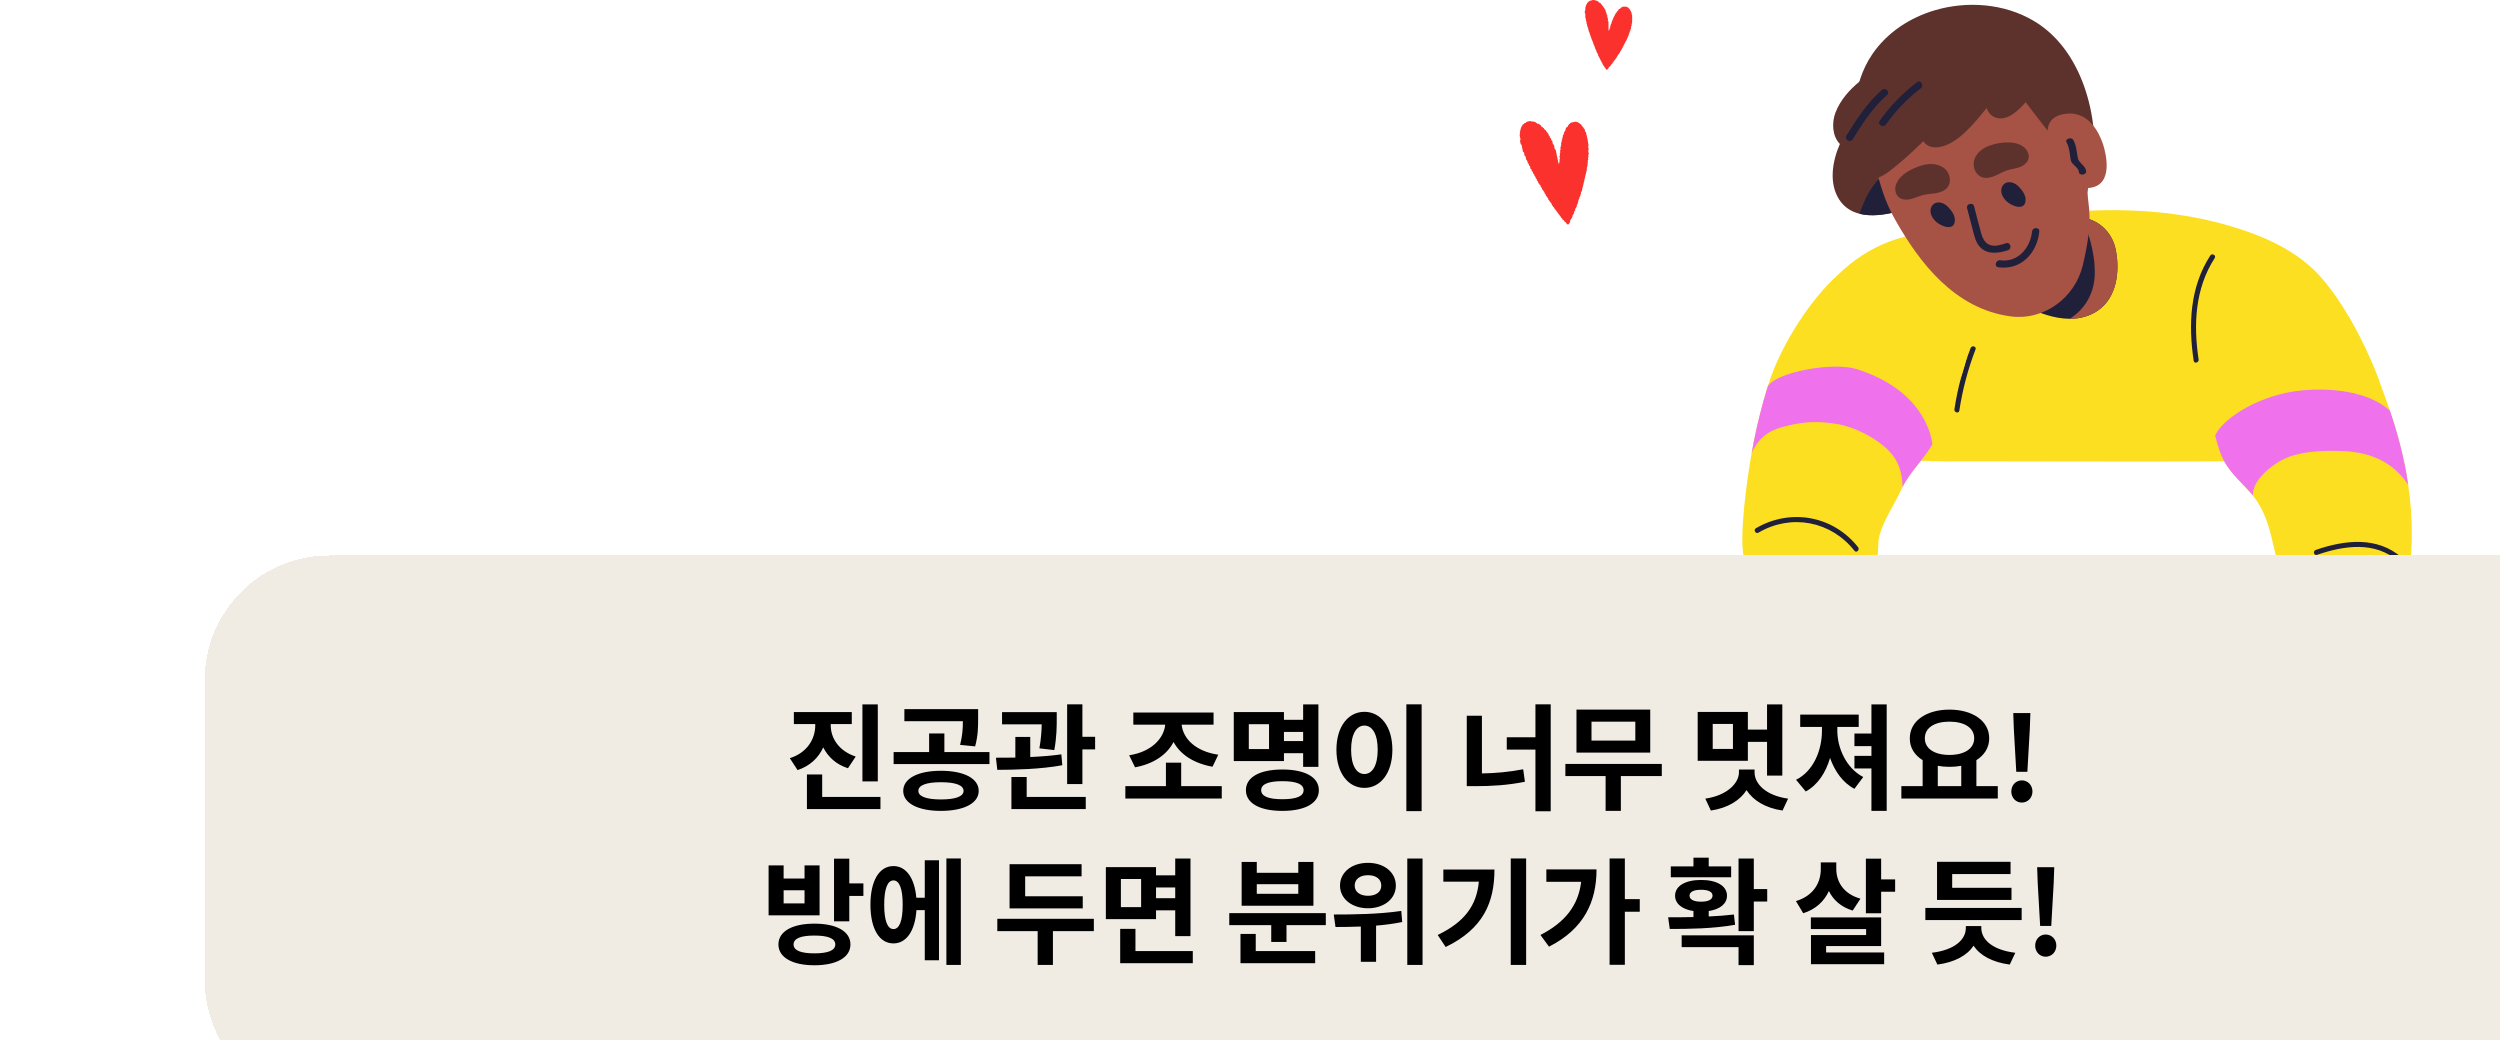 <svg width="519" height="216" viewBox="0 0 519 216" fill="none" xmlns="http://www.w3.org/2000/svg">
<path d="M492.956 76.613C490.109 70.097 486.731 63.161 481.898 57.631C477.059 52.099 470.002 48.967 462.715 46.844C442.488 40.949 421.381 44.283 401.075 47.995C400.86 48.036 400.743 48.153 400.689 48.292C381.088 49.85 372.229 67.614 367.342 82.855C366.877 82.855 367.485 83.328 367.004 83.372C366.264 83.441 366.134 85.523 366.883 85.451C367.247 85.416 366.649 83.924 367.004 83.918C366.845 84.423 366.694 84.924 366.545 85.42C366.349 86.079 367.478 86.359 367.674 85.7C367.845 85.126 368.025 84.543 368.209 83.959C372.422 84.29 375.974 86.659 378.349 89.918C379.532 91.539 380.383 93.343 381.066 95.175C381.537 96.44 381.888 97.819 382.847 98.878C384.748 100.976 388.37 94.986 391.125 95.175C395.907 95.507 401.844 95.885 406.639 95.765C425.386 95.765 443.81 95.877 462.234 95.765C471.049 95.712 479.532 92.425 488.031 89.725C495.018 87.504 495.42 82.25 492.956 76.61V76.613Z" fill="#FCDF21"/>
<path d="M409.101 72.256C407.519 76.378 406.4 80.602 405.736 84.967C405.634 85.632 406.656 85.919 406.757 85.248C407.421 80.882 408.541 76.659 410.123 72.536C410.366 71.899 409.341 71.625 409.101 72.256Z" fill="#20203B"/>
<path d="M439.32 52.353C439.289 52.148 439.248 51.95 439.207 51.754C438.568 48.739 436.423 46.225 433.33 45.38V45.37C433.001 45.282 432.669 45.203 432.321 45.156C432.299 45.156 432.27 45.156 432.248 45.146C431.445 45.02 430.619 44.91 429.806 44.802C429.136 44.714 429.136 45.736 429.806 45.815C430.012 45.843 430.23 45.884 430.445 45.913C430.331 45.991 430.249 46.108 430.24 46.285C429.787 51.559 426.941 57.003 424.682 61.765C424.559 62.002 420.877 63.74 421.156 63.888C423.392 64.998 426.412 66.118 429.484 66.178H429.658C431.802 66.197 433.924 65.617 435.648 64.38C439.39 61.699 440.051 56.52 439.317 52.356L439.32 52.353Z" fill="#20203B"/>
<path d="M435.651 64.38C433.93 65.617 431.805 66.197 429.66 66.178C432.124 64.696 434.711 61.658 434.866 57.1C435.04 51.795 432.909 46.963 432.909 46.963L433.332 45.383C436.426 46.228 438.57 48.742 439.209 51.757C439.25 51.953 439.291 52.152 439.323 52.357C440.054 56.523 439.396 61.699 435.654 64.38H435.651Z" fill="#A65346"/>
<path d="M407.473 67.518C404.556 62.784 396.143 64.156 390.747 64.563C387.303 64.825 384.013 65.976 380.894 67.411C378.981 68.285 376.836 69.225 374.989 70.467C376.4 67.875 377.946 65.351 379.623 62.894C380.012 62.33 381.976 56.747 381.461 57.198C376.574 61.386 369.9 70.937 367.072 79.933C367.041 80.04 367 80.157 366.968 80.261C366.37 82.169 365.836 84.1 365.352 86.043C364.871 87.929 364.441 89.837 364.077 91.745C363.944 92.433 363.802 93.102 363.691 93.789C363.672 93.897 363.65 93.978 363.64 94.054C362.853 98.451 360.876 111.61 362.094 116.023C362.543 117.647 363.606 119.183 365.235 119.805C366.202 120.168 367.167 120.063 368.167 120.108C370.343 120.205 372.234 120.697 374.319 121.218C379.357 122.476 386.591 123.615 388.95 118.146C390.434 114.711 389.548 113.191 390.238 110.929C391.3 107.459 393.23 104.905 394.729 101.58C394.802 101.432 394.865 101.271 394.947 101.123C395.02 100.962 395.115 100.804 395.219 100.624C396.421 98.382 398.186 96.505 399.685 94.448C399.885 94.193 400.075 93.928 400.252 93.66C400.577 93.18 400.881 92.701 401.163 92.212C403.37 88.531 404.797 84.488 406.312 80.475C407.723 76.719 409.807 71.316 407.473 67.515V67.518Z" fill="#FCDF21"/>
<path d="M499.945 100.645C499.553 97.917 499 95.217 498.323 92.561C497.696 90.094 496.966 87.663 496.147 85.25C495.988 84.773 495.827 84.306 495.66 83.843C493.389 77.462 491.56 72.526 487.559 65.665C487.214 65.072 469.761 60.164 458.707 65.129C453.709 67.372 452.915 71.425 454.921 76.26C456.354 79.72 457.837 83.105 458.909 86.691C459.048 87.145 459.175 87.622 459.292 88.088C459.494 88.852 459.675 89.612 459.864 90.385C460.364 92.362 460.914 94.331 461.942 96.087C462.145 96.425 462.344 96.753 462.578 97.072C463.831 98.86 465.453 100.339 466.918 101.96C467.013 102.055 467.089 102.14 467.152 102.216C467.332 102.418 467.512 102.639 467.693 102.85C467.702 102.85 467.702 102.859 467.702 102.872C470.068 105.834 471.045 109.168 471.871 112.871C473.177 118.614 474.936 123.387 480.667 125.863C483.903 127.269 487.328 128.348 490.744 129.238C492.389 129.673 495.846 131.143 497.491 129.777C499.306 128.285 499.37 124.245 499.718 122.15C500.3 118.744 500.619 115.284 500.682 111.824C500.746 108.026 500.48 104.301 499.939 100.651L499.945 100.645Z" fill="#FCDF21"/>
<path d="M458.858 53.047C454.62 59.573 454.272 67.404 455.41 74.899C455.512 75.571 456.536 75.284 456.432 74.618C455.334 67.404 455.695 59.863 459.772 53.583C460.145 53.009 459.225 52.479 458.855 53.05L458.858 53.047Z" fill="#20203B"/>
<path d="M478.397 122.257C478.397 122.257 476.682 134.54 474.734 145.22C473.39 152.572 468.199 166.8 468.199 166.8L478.397 170.286C478.397 170.286 484.46 160.94 488.078 152.96C493.117 141.851 495.904 131.54 495.904 128.89C495.904 124.263 482.113 119.324 478.4 122.257H478.397Z" fill="#A65346"/>
<path d="M497.765 121.909C495.725 118.187 491.701 117.083 487.7 116.885C483.626 116.683 479.379 116.897 476.133 119.623C475.612 120.061 476.364 120.805 476.883 120.37C479.67 118.033 483.307 117.821 486.796 117.91C490.692 118.011 494.817 118.733 496.851 122.442C497.18 123.038 498.094 122.505 497.768 121.909H497.765Z" fill="#20203B"/>
<path d="M498.626 115.768C493.508 111.282 486.733 112.096 480.736 114.168C480.094 114.389 480.369 115.411 481.018 115.187C486.603 113.257 493.065 112.301 497.873 116.515C498.385 116.963 499.138 116.219 498.623 115.768H498.626Z" fill="#20203B"/>
<path d="M385.734 113.591C380.572 107.052 371.7 105.462 364.523 109.664C363.935 110.008 364.476 110.919 365.067 110.572C371.874 106.589 380.126 108.181 384.991 114.345C385.411 114.878 386.152 114.118 385.734 113.591Z" fill="#20203B"/>
<path d="M385.527 76.65C380.495 75.031 368.561 77.287 366.97 80.261C366.372 82.169 365.838 84.1 365.354 86.043C364.873 87.929 364.443 89.837 364.079 91.745C363.946 92.433 363.804 93.102 363.693 93.789C363.674 93.897 363.652 93.978 363.643 94.054C365.483 89.869 368.744 88.995 370.386 88.556C374.378 87.506 377.547 87.342 381.608 88.068C385.233 88.724 389.708 91.023 392.312 93.773C394.197 95.757 394.972 98.439 394.953 101.126C395.025 100.965 395.12 100.807 395.225 100.628C396.427 98.385 398.192 96.508 399.691 94.452C399.89 94.196 400.08 93.931 400.257 93.663C400.583 93.184 400.886 92.704 401.168 92.215C400.839 89.635 398.736 80.904 385.53 76.65H385.527Z" fill="#F071EC"/>
<path d="M498.323 92.562C497.697 90.095 496.966 87.663 496.147 85.251C491.352 80.933 483.138 80.579 478.153 81.018C469.179 81.812 461.601 86.752 459.861 90.379C460.361 92.357 460.911 94.325 461.939 96.082C462.142 96.419 462.341 96.748 462.575 97.066C463.828 98.855 465.45 100.334 466.915 101.955C467.01 102.05 467.086 102.135 467.149 102.211C467.329 102.412 467.509 102.633 467.69 102.845C467.649 99.268 472.349 96.202 473.804 95.461C477.061 93.811 481.053 93.587 484.691 93.597C489.856 93.606 495.9 94.562 499.942 100.643C499.55 97.915 498.997 95.215 498.32 92.559L498.323 92.562Z" fill="#F071EC"/>
<path d="M391.73 38.288C391.685 38.153 391.64 38.018 391.608 37.879C391.441 37.321 391.293 36.764 391.153 36.188C389.715 29.988 390.292 23.279 389.354 16.975C389.309 16.764 389.219 16.629 389.083 16.539C390.549 15.528 392.077 14.592 393.606 13.689C394.44 13.19 393.682 11.895 392.848 12.394C388.339 15.065 383.096 18.185 381.067 23.311C380.187 25.559 380.431 28.365 381.959 29.884C380.341 33.58 379.678 38.059 381.793 41.39C382.852 43.05 384.349 43.953 386.026 44.376C388.371 44.978 391.076 44.619 393.389 44.043C393.858 43.922 394.102 43.333 393.845 42.928C392.92 41.435 392.24 39.88 391.726 38.283L391.73 38.288Z" fill="#5E322C"/>
<path d="M393.844 42.934C392.92 41.441 392.239 39.886 391.725 38.289C391.59 38.231 391.423 38.2 391.27 38.213C391.373 38.092 391.495 37.988 391.603 37.88C392.163 37.336 392.69 36.913 393.132 36.644C393.962 36.131 393.209 34.832 392.374 35.331C391.937 35.601 391.527 35.888 391.148 36.19C388.912 37.984 387.518 40.412 386.49 43.127C386.324 43.55 386.157 43.973 386.021 44.377C388.366 44.98 391.071 44.62 393.384 44.045C393.853 43.923 394.097 43.334 393.84 42.93L393.844 42.934Z" fill="#20203B"/>
<path d="M427.799 9.148C426.221 7.246 424.35 5.596 422.172 4.315C416.072 0.722 408.452 0.151 401.733 2.112C396.575 3.618 391.805 6.698 388.716 11.212C384.302 17.664 384.131 26.248 386.615 33.626C386.737 33.981 386.904 34.382 387.269 34.499C387.932 34.714 388.41 33.761 388.193 33.109C387.977 32.457 387.422 31.945 387.269 31.279C387.057 30.366 387.688 29.431 388.504 28.946C389.321 28.465 390.294 28.321 391.232 28.15C396.219 27.233 400.908 25.142 405.854 24.036C410.801 22.934 416.396 22.961 420.481 25.915C423.606 28.172 425.382 31.787 428.11 34.49C429.174 35.546 430.743 36.508 432.114 35.879C432.777 35.573 433.223 34.953 433.557 34.314C434.946 31.684 434.887 28.555 434.499 25.614C433.724 19.724 431.595 13.712 427.804 9.148H427.799Z" fill="#5E322C"/>
<path d="M390.547 38.843C390.624 39.046 390.678 39.261 390.755 39.482C391.201 40.912 391.783 42.332 392.445 43.717C392.784 44.41 393.14 45.089 393.523 45.759C398.433 54.419 405.701 64.099 417.393 65.682C424.192 66.608 430.739 61.941 432.389 55.07C434.729 45.313 433.444 42.872 433.377 39.963C435.108 29.131 430.987 22.225 421.437 14.626C413.772 8.516 398.92 12.774 392.788 19.527C387.107 25.786 388.257 31.582 390.547 38.852V38.843Z" fill="#A65346"/>
<path d="M428.374 18.308C425.109 14.135 419.018 12.152 414.026 11.132C401.934 8.659 391.902 16.496 386.392 26.626C386.189 26.999 386.333 27.345 386.586 27.557C385.21 30.897 383.434 36.423 387.591 37.156C389.886 37.561 391.974 35.794 393.61 34.463C395.599 32.844 397.47 31.1 399.292 29.306C399.869 30.236 400.901 30.785 402.587 30.529C406.379 29.949 409.86 25.614 412.435 22.422C412.782 23.532 413.648 24.432 414.996 24.571C416.957 24.773 418.882 23.101 420.537 21.221C423.247 24.823 426.02 28.366 428.897 31.837C429.293 32.318 429.979 31.977 430.159 31.504C431.863 27.107 431.318 22.085 428.369 18.317L428.374 18.308Z" fill="#5E322C"/>
<path d="M401.162 42.611C400.824 43.033 400.706 43.623 400.801 44.162C400.914 44.823 401.306 45.407 401.775 45.893C402.817 46.968 405.883 48.209 405.833 45.583C405.819 44.828 405.4 44.14 404.931 43.546C404.507 43.007 404.011 42.498 403.385 42.22C402.758 41.941 401.973 41.936 401.428 42.355C401.329 42.431 401.243 42.516 401.166 42.611H401.162Z" fill="#20203B"/>
<path d="M415.844 38.408C415.505 38.83 415.388 39.419 415.483 39.959C415.596 40.62 415.988 41.204 416.457 41.69C417.498 42.765 420.56 44.006 420.515 41.38C420.501 40.624 420.082 39.936 419.613 39.343C419.189 38.803 418.693 38.295 418.066 38.017C417.44 37.738 416.655 37.733 416.11 38.151C416.01 38.228 415.925 38.313 415.848 38.408H415.844Z" fill="#20203B"/>
<path d="M416.445 50.493C415.472 50.817 414.371 51.177 413.339 50.925C412.054 50.615 411.567 49.41 411.247 48.263C410.742 46.465 410.3 44.648 409.826 42.84C409.578 41.901 408.122 42.301 408.37 43.241C408.767 44.747 409.159 46.258 409.556 47.764C409.854 48.888 410.101 50.124 410.85 51.051C412.365 52.935 414.809 52.62 416.856 51.941C417.776 51.635 417.379 50.178 416.454 50.489L416.445 50.493Z" fill="#20203B"/>
<path d="M421.851 48.073C421.508 51.428 418.911 54.552 415.263 54.031C414.312 53.896 413.902 55.348 414.862 55.483C419.565 56.158 422.91 52.502 423.361 48.073C423.46 47.106 421.945 47.115 421.851 48.073Z" fill="#20203B"/>
<path d="M416.117 29.59C414.972 29.666 413.836 29.936 412.929 30.264C411.559 30.764 410.296 31.771 409.863 33.156C409.431 34.54 410.062 36.289 411.433 36.78C412.294 37.09 413.259 36.883 414.106 36.528C414.949 36.173 415.734 35.678 416.604 35.39C417.438 35.111 418.327 35.026 419.161 34.743C419.995 34.459 420.811 33.915 421.081 33.079C421.384 32.144 420.883 31.083 420.094 30.489C418.967 29.644 417.479 29.496 416.113 29.585L416.117 29.59Z" fill="#5E322C"/>
<path d="M393.626 38.257C393.284 39.178 393.437 40.343 394.199 40.963C394.88 41.521 395.863 41.539 396.719 41.323C397.572 41.112 398.37 40.703 399.222 40.487C400.11 40.262 401.039 40.258 401.941 40.1C402.842 39.943 403.767 39.596 404.326 38.873C405.214 37.717 404.799 35.91 403.681 34.974C402.563 34.039 400.953 33.877 399.533 34.196C398.595 34.408 397.495 34.794 396.489 35.347C395.295 36.008 394.122 36.935 393.631 38.252L393.626 38.257Z" fill="#5E322C"/>
<path d="M436.55 29.837C435.733 27.411 433.449 22.778 428.44 23.677C424.006 24.472 424.961 28.545 425.673 30.724C425.769 31.015 426.094 31.098 426.419 31.054C426.357 31.162 426.328 31.285 426.39 31.42C427.26 33.393 429.248 39.438 433.707 39.013C438.854 38.52 437.243 31.893 436.555 29.841L436.55 29.837Z" fill="#A65346"/>
<path d="M431.367 32.841C431.088 31.501 431.115 30.35 430.425 29.064C430.051 28.372 428.626 28.822 429.005 29.523C429.668 30.759 429.654 31.91 429.88 33.21C430.06 34.244 431.507 34.649 431.584 35.737C431.638 36.506 433.144 36.357 433.09 35.588C433.004 34.388 431.588 33.907 431.367 32.841Z" fill="#20203B"/>
<path d="M390.669 18.673C387.612 21.34 385.439 24.73 383.325 28.142C382.811 28.97 384.118 29.73 384.632 28.902C386.684 25.593 388.78 22.324 391.743 19.739C392.478 19.1 391.404 18.035 390.674 18.673H390.669Z" fill="#20203B"/>
<path d="M397.986 17.052C394.988 19.336 392.399 22.006 390.222 25.078C389.658 25.873 390.97 26.624 391.529 25.837C393.549 22.987 395.966 20.469 398.748 18.351C399.51 17.771 398.757 16.458 397.986 17.047V17.052Z" fill="#20203B"/>
<g filter="url(#filter0_bdddddiiii_266_85577)">
<path d="M5 179.194C5 193.446 16.554 205 30.806 205H481.194C495.446 205 507 193.446 507 179.194V93.67C507 92.245 505.845 91.09 504.419 91.09H30.806C16.554 91.09 5 102.644 5 116.896V179.194Z" fill="#F0ECE4" shape-rendering="crispEdges"/>
<path d="M144.725 122.007V137.991H141.533V122.007H144.725ZM140.141 132.831L138.533 135.255C136.085 134.487 134.405 132.903 133.397 130.935C132.413 133.095 130.637 134.799 128.069 135.639L126.461 133.167C130.133 132.015 131.741 129.111 131.741 126.351V126.087H127.301V123.591H139.325V126.087H134.957V126.351C134.957 128.943 136.565 131.655 140.141 132.831ZM133.181 141.207H145.277V143.727H130.013V136.551H133.181V141.207ZM164.931 130.719L161.811 130.407C162.315 128.439 162.387 126.951 162.387 125.487H150.243V122.991H165.555V124.815C165.555 126.567 165.555 128.439 164.931 130.719ZM157.827 141.735C160.827 141.735 162.531 141.135 162.531 139.959C162.531 138.759 160.827 138.159 157.827 138.159C154.851 138.159 153.147 138.759 153.147 139.959C153.147 141.135 154.851 141.735 157.827 141.735ZM157.827 135.783C162.603 135.783 165.675 137.367 165.675 139.959C165.675 142.527 162.603 144.111 157.827 144.111C153.075 144.111 150.003 142.527 150.003 139.959C150.003 137.367 153.075 135.783 157.827 135.783ZM158.547 131.895H167.907V134.391H148.011V131.895H155.379V128.031H158.547V131.895ZM181.369 131.487L178.273 131.127C178.633 129.063 178.729 127.455 178.753 126.135H170.521V123.615H181.873V124.983C181.873 126.519 181.873 128.703 181.369 131.487ZM182.833 132.375L183.025 134.631C178.465 135.471 173.329 135.567 169.537 135.591L169.249 133.071C170.473 133.071 171.841 133.071 173.281 133.047V128.751H176.377V132.927C178.561 132.831 180.769 132.663 182.833 132.375ZM175.633 137.079V141.207H187.897V143.727H172.465V137.079H175.633ZM187.201 128.727H189.841V131.343H187.201V138.543H184.033V121.983H187.201V128.727ZM198.133 135.063L196.909 132.567C201.541 131.847 204.109 129.087 204.397 126.207H197.773V123.687H214.429V126.207H207.805C208.093 129.087 210.661 131.751 215.413 132.447L214.213 134.943C210.325 134.247 207.517 132.399 206.125 129.807C204.757 132.447 201.973 134.367 198.133 135.063ZM207.709 138.975H216.133V141.543H196.117V138.975H204.541V134.103H207.709V138.975ZM225.947 131.271V126.111H221.747V131.271H225.947ZM233.027 127.719H229.043V129.615H233.027V127.719ZM229.043 132.135V133.767H218.627V123.591H229.043V125.199H233.027V122.007H236.195V134.967H233.027V132.135H229.043ZM228.707 141.687C231.611 141.687 233.123 141.087 233.123 139.815C233.123 138.543 231.611 137.943 228.707 137.943C225.827 137.943 224.315 138.543 224.315 139.815C224.315 141.087 225.827 141.687 228.707 141.687ZM228.707 135.519C233.411 135.519 236.291 137.103 236.291 139.815C236.291 142.527 233.411 144.111 228.707 144.111C224.027 144.111 221.147 142.527 221.147 139.815C221.147 137.103 224.027 135.519 228.707 135.519ZM254.457 121.983H257.625V144.159H254.457V121.983ZM245.745 123.543C249.081 123.543 251.553 126.567 251.553 131.415C251.553 136.287 249.081 139.335 245.745 139.335C242.409 139.335 239.937 136.287 239.937 131.415C239.937 126.567 242.409 123.543 245.745 123.543ZM245.745 126.399C244.113 126.399 242.985 128.151 242.985 131.415C242.985 134.703 244.113 136.455 245.745 136.455C247.377 136.455 248.505 134.703 248.505 131.415C248.505 128.151 247.377 126.399 245.745 126.399ZM270.14 124.359V136.335C272.9 136.287 275.756 136.047 278.708 135.471L279.068 138.063C275.492 138.783 272.132 138.975 268.868 138.975H266.996V124.359H270.14ZM281.252 121.983H284.42V144.183H281.252V131.391H275.3V128.823H281.252V121.983ZM301.987 129.519V125.583H292.891V129.519H301.987ZM305.083 123.087V132.015H289.771V123.087H305.083ZM307.483 134.367V136.887H298.987V144.111H295.819V136.887H287.467V134.367H307.483ZM322.254 131.247V126.063H318.054V131.247H322.254ZM325.35 129.783V133.719H314.934V123.567H325.35V127.239H329.334V122.007H332.502V136.791H329.334V129.783H325.35ZM326.742 135.519V136.119C326.742 138.423 328.998 140.919 333.702 141.567L332.55 144.039C328.95 143.511 326.406 141.903 325.086 139.791C323.766 141.879 321.246 143.511 317.67 144.039L316.518 141.567C321.15 140.895 323.502 138.279 323.502 136.119V135.519H326.742ZM343.924 126.687V127.455C343.924 130.959 345.7 135.207 349.3 137.079L347.476 139.527C345.1 138.303 343.396 135.903 342.412 133.119C341.524 136.191 339.844 138.735 337.372 140.079L335.356 137.655C338.98 135.855 340.732 131.535 340.732 127.455V126.687H336.22V124.119H348.364V126.687H343.924ZM351.004 122.007H354.172V144.111H351.004V135.303H347.476V132.687H351.004V130.671H347.476V128.055H351.004V122.007ZM364.778 134.751V138.975H369.65V134.751C368.882 134.895 368.066 134.967 367.202 134.967C366.338 134.967 365.546 134.895 364.778 134.751ZM367.202 125.583C364.13 125.583 362.09 126.831 362.09 129.039C362.09 131.223 364.13 132.495 367.202 132.495C370.274 132.495 372.338 131.223 372.338 129.039C372.338 126.831 370.274 125.583 367.202 125.583ZM372.794 138.975H377.234V141.543H357.218V138.975H361.634V133.575C359.954 132.543 358.946 130.959 358.97 129.039C358.97 125.415 362.45 123.087 367.202 123.087C371.978 123.087 375.458 125.415 375.458 129.039C375.458 130.959 374.45 132.543 372.794 133.575V138.975ZM381.073 135.999L380.569 127.143L380.449 123.807H384.001L383.881 127.143L383.377 135.999H381.073ZM382.225 142.383C380.977 142.383 380.041 141.375 380.041 140.079C380.041 138.783 380.977 137.775 382.225 137.775C383.473 137.775 384.433 138.783 384.433 140.079C384.433 141.375 383.473 142.383 382.225 142.383ZM129.519 163.319V160.583H125.175V163.319H129.519ZM132.639 155.423V165.791H122.055V155.423H125.175V158.159H129.519V155.423H132.639ZM131.559 173.687C134.391 173.687 135.903 173.087 135.903 171.839C135.903 170.591 134.391 169.991 131.559 169.991C128.751 169.991 127.239 170.591 127.239 171.839C127.239 173.087 128.751 173.687 131.559 173.687ZM131.559 167.519C136.167 167.519 139.047 169.127 139.047 171.839C139.047 174.527 136.167 176.159 131.559 176.159C126.975 176.159 124.095 174.527 124.095 171.839C124.095 169.127 126.975 167.519 131.559 167.519ZM138.807 159.167H141.735V161.759H138.807V167.039H135.639V154.031H138.807V159.167ZM147.973 168.647C149.197 168.647 149.893 166.991 149.893 163.583C149.893 160.199 149.197 158.543 147.973 158.543C146.773 158.543 146.053 160.199 146.053 163.583C146.053 166.991 146.773 168.647 147.973 168.647ZM154.477 162.143V154.367H157.429V175.127H154.477V164.711H152.749C152.461 169.031 150.661 171.623 147.973 171.623C145.045 171.623 143.197 168.599 143.197 163.583C143.197 158.591 145.045 155.567 147.973 155.567C150.589 155.567 152.365 158.015 152.725 162.143H154.477ZM158.965 153.983H161.965V176.087H158.965V153.983ZM187.273 161.831V164.351H172.081V155.183H187.033V157.703H175.321V161.831H187.273ZM189.577 166.511V169.079H181.081V176.087H177.913V169.079H169.537V166.511H189.577ZM199.391 164.087V158.255H195.191V164.087H199.391ZM206.471 160.007H202.487V162.239H206.471V160.007ZM202.487 164.759V166.583H192.071V155.783H202.487V157.487H206.471V154.007H209.639V170.111H206.471V164.759H202.487ZM198.215 173.207H210.119V175.727H195.047V168.599H198.215V173.207ZM232.019 161.327V159.335H223.403V161.327H232.019ZM235.163 154.703V163.799H220.259V154.703H223.403V156.959H232.019V154.703H235.163ZM223.187 169.655V173.207H235.523V175.727H220.019V169.655H223.187ZM217.691 165.335H237.731V167.831H229.571V171.311H226.403V167.831H217.691V165.335ZM246.489 157.463C244.881 157.463 243.729 158.231 243.729 159.623C243.729 160.967 244.881 161.735 246.489 161.735C248.121 161.735 249.249 160.967 249.249 159.623C249.249 158.231 248.121 157.463 246.489 157.463ZM246.489 164.327C243.153 164.327 240.681 162.359 240.681 159.623C240.681 156.839 243.153 154.895 246.489 154.895C249.825 154.895 252.273 156.839 252.273 159.623C252.273 162.359 249.825 164.327 246.489 164.327ZM253.401 164.879L253.593 167.183C251.817 167.543 249.969 167.783 248.169 167.927V175.439H245.001V168.119C243.105 168.191 241.305 168.215 239.745 168.215L239.385 165.623C243.249 165.623 248.721 165.575 253.401 164.879ZM254.649 154.007H257.817V176.087H254.649V154.007ZM262.135 156.287H272.743C272.743 163.055 270.463 168.575 262.615 172.367L260.959 169.871C266.599 167.159 269.047 163.703 269.503 158.807H262.135V156.287ZM276.127 153.983H279.319V176.087H276.127V153.983ZM283.517 156.263H293.933C293.933 162.887 291.413 168.575 284.069 172.295L282.293 169.871C287.429 167.231 290.165 163.727 290.741 158.831H283.517V156.263ZM302.909 162.431V165.047H299.813V176.063H296.645V153.983H299.813V162.431H302.909ZM321.881 155.639V157.895H309.353V155.639H314.057V153.815H317.225V155.639H321.881ZM313.241 161.711C313.241 162.527 314.153 162.959 315.641 162.959C317.129 162.959 318.017 162.527 318.017 161.711C318.017 160.895 317.129 160.487 315.641 160.487C314.153 160.487 313.241 160.895 313.241 161.711ZM322.457 165.623L322.697 167.759C318.065 168.575 313.025 168.623 309.137 168.623L308.801 166.199C310.385 166.199 312.185 166.199 314.057 166.151V164.903C311.705 164.543 310.241 163.391 310.241 161.711C310.241 159.695 312.377 158.447 315.641 158.447C318.905 158.447 321.017 159.695 321.017 161.711C321.017 163.391 319.577 164.543 317.225 164.903V166.031C319.025 165.959 320.777 165.815 322.457 165.623ZM311.609 172.391V169.943H326.585V176.135H323.417V172.391H311.609ZM329.369 160.343V162.935H326.585V169.079H323.417V154.007H326.585V160.343H329.369ZM348.724 162.335L347.116 164.807C344.74 164.087 343.108 162.647 342.172 160.751C341.188 162.887 339.436 164.543 336.844 165.359L335.332 162.839C338.98 161.735 340.492 159.023 340.492 156.191V154.799H343.708V156.119C343.708 158.807 345.172 161.327 348.724 162.335ZM341.596 172.175V173.495H353.644V175.943H338.452V169.895H349.9V168.647H338.428V166.223H353.02V172.175H341.596ZM353.02 158.327H355.924V160.895H353.02V165.359H349.852V154.031H353.02V158.327ZM380.08 160.079V162.599H364.624V154.679H379.888V157.223H367.768V160.079H380.08ZM373.816 168.023V168.431C373.816 170.735 375.976 172.967 380.872 173.567L379.72 176.015C376.096 175.535 373.552 174.119 372.208 172.103C370.864 174.119 368.32 175.535 364.696 176.015L363.544 173.567C368.44 172.967 370.6 170.735 370.6 168.431V168.023H373.816ZM362.2 164.255H382.192V166.775H362.2V164.255ZM386.03 167.999L385.526 159.143L385.406 155.807H388.958L388.838 159.143L388.334 167.999H386.03ZM387.182 174.383C385.934 174.383 384.998 173.375 384.998 172.079C384.998 170.783 385.934 169.775 387.182 169.775C388.43 169.775 389.39 170.783 389.39 172.079C389.39 173.375 388.43 174.383 387.182 174.383Z" fill="black"/>
</g>
<g clip-path="url(#clip0_266_85577)">
<path d="M326.989 43.413C327.11 43.21 327.231 43.009 327.353 42.806C327.356 42.721 327.359 42.637 327.362 42.552C327.438 42.426 327.514 42.299 327.589 42.173C327.58 42.115 327.571 42.055 327.562 41.992C327.601 41.919 327.645 41.843 327.688 41.764L327.653 41.59C327.729 41.463 327.805 41.337 327.88 41.21C327.884 41.125 327.887 41.041 327.89 40.956C327.965 40.83 328.042 40.703 328.117 40.577C328.11 40.382 328.114 40.349 328.218 40.172C328.209 40.113 328.199 40.054 328.19 39.993C328.275 39.843 328.36 39.691 328.443 39.547C328.435 39.477 328.401 39.396 328.425 39.365C328.517 39.242 328.507 39.099 328.53 38.957C328.546 38.85 328.636 38.768 328.612 38.63C328.6 38.561 328.686 38.479 328.708 38.397C328.722 38.345 328.683 38.276 328.696 38.225C328.72 38.142 328.769 38.068 328.812 37.98L328.78 37.821C328.825 37.74 328.866 37.663 328.909 37.584L328.874 37.407C328.975 37.294 329.013 37.161 328.977 37.004C329.082 36.891 329.062 36.741 329.086 36.601C329.105 36.493 329.191 36.41 329.167 36.273C329.155 36.204 329.241 36.122 329.266 36.041C329.29 35.96 329.223 35.87 329.278 35.788C329.31 35.739 329.339 35.687 329.371 35.633L329.336 35.462C329.38 35.382 329.422 35.305 329.465 35.225L329.396 34.883C329.441 34.799 329.481 34.722 329.518 34.654C329.511 34.584 329.504 34.527 329.498 34.468C329.528 34.417 329.559 34.367 329.597 34.302C329.584 34.171 329.571 34.028 329.558 33.892C329.593 33.833 329.623 33.783 329.663 33.717L329.596 33.383C329.638 33.299 329.676 33.223 329.722 33.131L329.655 32.796C329.698 32.716 329.739 32.639 329.783 32.558L329.713 32.211C329.756 32.132 329.798 32.056 329.843 31.975L329.701 31.273C329.734 31.218 329.765 31.167 329.806 31.099C329.837 30.845 329.69 30.598 329.695 30.331C329.727 30.279 329.757 30.228 329.787 30.178C329.682 29.44 329.461 28.331 329.243 27.443C329.196 27.41 329.149 27.377 329.102 27.344C329.089 27.32 329.07 27.296 329.065 27.27C329.033 27.122 329.004 26.973 328.971 26.81C328.915 26.763 328.85 26.709 328.78 26.651C328.766 26.603 328.751 26.546 328.732 26.482C328.67 26.433 328.602 26.381 328.531 26.326L328.497 26.157C328.426 26.104 328.358 26.052 328.293 26.002C328.278 25.941 328.264 25.884 328.26 25.867C328.001 25.684 327.766 25.518 327.519 25.343C327.485 25.348 327.43 25.355 327.377 25.362C327.33 25.329 327.283 25.296 327.235 25.262C327.183 25.26 327.129 25.248 327.078 25.259C326.724 25.335 326.371 25.415 326.041 25.488C325.993 25.568 325.963 25.619 325.931 25.672C325.848 25.733 325.733 25.733 325.675 25.855C325.585 26.041 325.473 26.215 325.377 26.382L325.197 26.422C325.134 26.526 325.074 26.627 325.014 26.728C325.022 26.787 325.03 26.845 325.041 26.919C324.913 27.134 324.778 27.358 324.659 27.559C324.666 27.652 324.671 27.709 324.676 27.767C324.601 27.893 324.524 28.02 324.448 28.147C324.488 28.304 324.445 28.436 324.348 28.552C324.357 28.611 324.366 28.67 324.376 28.733C324.336 28.806 324.293 28.883 324.25 28.961L324.284 29.131C324.241 29.21 324.198 29.287 324.159 29.359C324.176 29.452 324.206 29.537 324.14 29.619C324.107 29.661 324.093 29.723 324.071 29.774C324.089 29.863 324.107 29.952 324.127 30.053C324.092 30.149 324.015 30.259 324.026 30.359C324.04 30.497 323.985 30.585 323.921 30.694L323.989 31.034C323.946 31.116 323.906 31.193 323.861 31.278L323.93 31.619C323.886 31.698 323.843 31.774 323.8 31.853L323.87 32.2C323.826 32.282 323.785 32.357 323.741 32.438L323.846 32.959C323.811 33.018 323.781 33.068 323.737 33.142C323.745 33.208 323.756 33.292 323.765 33.379C323.77 33.436 323.797 33.519 323.773 33.547C323.667 33.669 323.692 33.816 323.675 33.957C323.672 33.978 323.643 34.013 323.628 34.011C323.603 34.008 323.564 33.986 323.559 33.964C323.444 33.434 323.33 32.904 323.22 32.374C323.134 31.959 323.053 31.544 322.968 31.117C322.907 31.07 322.841 31.017 322.767 30.958L322.591 30.084C322.52 30.029 322.452 29.977 322.382 29.923L322.241 29.221C322.169 29.165 322.102 29.113 322.031 29.058L321.964 28.723C321.887 28.658 321.822 28.605 321.766 28.558L321.704 28.252C321.657 28.209 321.595 28.153 321.51 28.076L321.447 27.761C321.376 27.702 321.312 27.647 321.242 27.588C321.228 27.541 321.212 27.486 321.192 27.419C321.131 27.372 321.065 27.32 320.992 27.262L320.959 27.098C320.819 26.993 320.682 26.891 320.552 26.794C320.532 26.726 320.515 26.67 320.499 26.614C320.31 26.48 320.122 26.347 319.933 26.213C319.917 26.158 319.9 26.101 319.878 26.022C319.729 25.917 319.568 25.795 319.399 25.689C319.36 25.666 319.293 25.695 319.211 25.703C319.022 25.569 318.813 25.422 318.615 25.282C318.543 25.292 318.489 25.3 318.435 25.308C318.388 25.275 318.341 25.241 318.28 25.198C318.16 25.209 318.027 25.221 317.897 25.233C317.846 25.197 317.799 25.164 317.752 25.131C317.727 25.126 317.699 25.114 317.676 25.119C317.429 25.172 317.182 25.227 316.936 25.283C316.913 25.288 316.894 25.314 316.874 25.331C316.843 25.382 316.813 25.432 316.776 25.495L316.462 25.564C316.41 25.64 316.362 25.711 316.309 25.79L316.15 25.825C316.005 26.078 315.858 26.333 315.702 26.604L315.732 26.753C315.689 26.831 315.646 26.908 315.606 26.981C315.616 27.044 315.625 27.103 315.633 27.155C315.59 27.236 315.551 27.312 315.508 27.395L315.576 27.733C315.539 27.795 315.509 27.846 315.477 27.898C315.46 28.11 315.542 28.307 315.571 28.513C315.596 28.689 315.666 28.858 315.649 29.038C315.618 29.09 315.587 29.142 315.549 29.205L315.693 29.923C315.739 29.96 315.805 30.013 315.88 30.076L316.163 31.482C316.233 31.536 316.301 31.588 316.371 31.642L316.513 32.346C316.584 32.399 316.652 32.451 316.722 32.505L316.863 33.207C316.916 33.245 316.963 33.278 317.011 33.311C317.145 33.48 317.087 33.715 317.189 33.895C317.236 33.928 317.283 33.962 317.354 34.011C317.376 34.104 317.405 34.217 317.44 34.357C317.485 34.397 317.548 34.452 317.629 34.522L317.731 35.025C317.802 35.082 317.867 35.136 317.942 35.196L318.01 35.535C318.081 35.59 318.149 35.641 318.219 35.694L318.289 36.042C318.359 36.096 318.427 36.148 318.498 36.202L318.567 36.547C318.621 36.585 318.668 36.618 318.73 36.662C318.769 36.784 318.812 36.921 318.855 37.056C318.904 37.091 318.951 37.124 319.021 37.173C319.043 37.267 319.072 37.38 319.106 37.519C319.152 37.56 319.216 37.614 319.296 37.683L319.362 38.009C319.433 38.066 319.498 38.119 319.568 38.175C319.581 38.227 319.596 38.284 319.611 38.346C319.677 38.396 319.745 38.447 319.815 38.5L319.885 38.847C319.956 38.903 320.024 38.954 320.094 39.009L320.165 39.361C320.313 39.415 320.374 39.544 320.419 39.685C320.624 39.752 320.616 39.954 320.661 40.142C320.714 40.188 320.778 40.242 320.857 40.31L320.923 40.638C320.994 40.695 321.06 40.748 321.133 40.807L321.166 40.969C321.238 41.024 321.306 41.075 321.375 41.128L321.447 41.485C321.581 41.545 321.671 41.648 321.695 41.809C321.915 41.857 321.872 42.182 322.085 42.237C322.119 42.349 322.154 42.461 322.199 42.606C322.238 42.639 322.302 42.693 322.372 42.754C322.386 42.799 322.403 42.856 322.423 42.922C322.482 42.969 322.549 43.022 322.623 43.081L322.655 43.244C322.727 43.298 322.794 43.351 322.865 43.405L322.9 43.582C323.036 43.643 323.122 43.748 323.15 43.906C323.29 43.966 323.328 44.111 323.405 44.229C323.465 44.319 323.574 44.359 323.606 44.495C323.621 44.563 323.732 44.601 323.786 44.664C323.839 44.728 323.812 44.839 323.894 44.891C323.942 44.922 323.989 44.957 324.038 44.992L324.072 45.163C324.143 45.217 324.211 45.27 324.282 45.325L324.316 45.494C324.437 45.579 324.555 45.663 324.673 45.746C324.708 45.823 324.744 45.898 324.779 45.974C324.897 46.057 325.016 46.141 325.133 46.224C325.149 46.281 325.164 46.337 325.181 46.394C325.318 46.476 325.409 46.675 325.614 46.597C325.759 46.458 325.843 46.267 325.941 46.09C325.976 46.026 325.953 45.925 325.957 45.801C326.111 45.555 326.281 45.281 326.448 45.014C326.437 44.944 326.429 44.886 326.419 44.827C326.541 44.624 326.662 44.422 326.783 44.22C326.778 44.162 326.774 44.104 326.765 43.985C326.842 43.885 326.949 43.748 327.032 43.641C327.009 43.527 326.997 43.468 326.985 43.408L326.989 43.413Z" fill="#FB312E"/>
</g>
<g clip-path="url(#clip1_266_85577)">
<path d="M335.006 12.682C335.12 12.572 335.232 12.464 335.346 12.354C335.36 12.302 335.374 12.25 335.388 12.197C335.458 12.129 335.53 12.061 335.6 11.993C335.602 11.955 335.604 11.917 335.606 11.876C335.644 11.836 335.685 11.794 335.726 11.752L335.726 11.639C335.797 11.57 335.868 11.502 335.939 11.433C335.953 11.381 335.967 11.329 335.981 11.276C336.051 11.208 336.122 11.14 336.193 11.072C336.215 10.949 336.222 10.929 336.32 10.833C336.322 10.795 336.323 10.758 336.325 10.718C336.406 10.636 336.487 10.554 336.565 10.475C336.569 10.431 336.557 10.376 336.578 10.359C336.659 10.295 336.673 10.205 336.708 10.12C336.735 10.056 336.809 10.017 336.812 9.927C336.813 9.883 336.885 9.844 336.912 9.796C336.928 9.765 336.911 9.717 336.928 9.687C336.956 9.639 337 9.599 337.043 9.55L337.043 9.447C337.085 9.403 337.125 9.361 337.166 9.317L337.166 9.202C337.253 9.146 337.298 9.068 337.295 8.966C337.384 8.909 337.391 8.814 337.428 8.729C337.456 8.665 337.528 8.625 337.53 8.536C337.532 8.492 337.604 8.453 337.632 8.405C337.661 8.359 337.626 8.293 337.676 8.249C337.705 8.224 337.733 8.195 337.762 8.166L337.762 8.055C337.804 8.011 337.844 7.969 337.886 7.925L337.886 7.702C337.929 7.656 337.967 7.614 338.003 7.577C338.008 7.533 338.011 7.496 338.015 7.458C338.043 7.431 338.071 7.404 338.108 7.369C338.117 7.285 338.128 7.195 338.138 7.108C338.171 7.076 338.199 7.049 338.236 7.013L338.235 6.796C338.276 6.75 338.314 6.708 338.359 6.656L338.359 6.439C338.4 6.395 338.44 6.353 338.482 6.308L338.482 6.083C338.523 6.039 338.563 5.998 338.606 5.953L338.605 5.497C338.636 5.467 338.664 5.44 338.703 5.403C338.76 5.249 338.692 5.075 338.733 4.91C338.763 4.881 338.791 4.854 338.819 4.827C338.849 4.353 338.85 3.632 338.822 3.049C338.794 3.022 338.766 2.995 338.737 2.967C338.732 2.951 338.722 2.933 338.722 2.916C338.72 2.82 338.721 2.723 338.721 2.617C338.688 2.58 338.65 2.538 338.61 2.492C338.607 2.46 338.604 2.422 338.6 2.38C338.563 2.341 338.523 2.299 338.481 2.255L338.481 2.145C338.439 2.102 338.399 2.061 338.36 2.02C338.358 1.98 338.357 1.943 338.356 1.932C338.201 1.782 338.06 1.646 337.912 1.504C337.887 1.502 337.848 1.498 337.81 1.496C337.782 1.469 337.754 1.441 337.725 1.414C337.689 1.405 337.652 1.39 337.615 1.39C337.358 1.389 337.099 1.389 336.859 1.39C336.814 1.433 336.786 1.46 336.756 1.489C336.689 1.515 336.609 1.5 336.551 1.568C336.462 1.671 336.36 1.764 336.269 1.855L336.138 1.855C336.079 1.911 336.023 1.966 335.967 2.02C335.964 2.058 335.962 2.095 335.959 2.143C335.839 2.259 335.714 2.38 335.602 2.488C335.594 2.547 335.59 2.584 335.585 2.62C335.515 2.688 335.443 2.757 335.372 2.826C335.378 2.929 335.33 3.005 335.246 3.064C335.244 3.102 335.242 3.14 335.24 3.181C335.201 3.221 335.161 3.262 335.12 3.305L335.12 3.416C335.078 3.459 335.038 3.501 335 3.541C334.999 3.601 335.008 3.658 334.951 3.7C334.921 3.721 334.903 3.758 334.88 3.787C334.88 3.845 334.88 3.903 334.88 3.968C334.843 4.023 334.774 4.081 334.767 4.145C334.758 4.233 334.707 4.28 334.646 4.339L334.646 4.56C334.605 4.605 334.566 4.647 334.523 4.694L334.523 4.916C334.481 4.96 334.441 5.001 334.4 5.044L334.4 5.27C334.358 5.314 334.318 5.356 334.276 5.4L334.277 5.739C334.244 5.771 334.216 5.798 334.175 5.838C334.171 5.88 334.167 5.934 334.161 5.989C334.157 6.025 334.163 6.081 334.143 6.095C334.052 6.156 334.049 6.251 334.017 6.337C334.012 6.35 333.986 6.367 333.976 6.364C333.959 6.359 333.935 6.34 333.935 6.325C333.928 5.98 333.923 5.634 333.921 5.288C333.919 5.018 333.921 4.748 333.921 4.471C333.885 4.433 333.846 4.391 333.803 4.344L333.803 3.776C333.761 3.731 333.72 3.69 333.679 3.647L333.679 3.19C333.637 3.145 333.597 3.103 333.555 3.059L333.555 2.842C333.51 2.791 333.473 2.749 333.44 2.712L333.44 2.512C333.413 2.479 333.377 2.436 333.329 2.377L333.329 2.171C333.288 2.125 333.251 2.082 333.21 2.035C333.206 2.004 333.203 1.968 333.198 1.923C333.163 1.885 333.124 1.844 333.081 1.798L333.081 1.691C332.997 1.606 332.916 1.524 332.839 1.446C332.835 1.401 332.831 1.364 332.827 1.326C332.714 1.217 332.601 1.108 332.488 0.999C332.484 0.962 332.481 0.924 332.476 0.872C332.387 0.786 332.291 0.688 332.188 0.599C332.165 0.579 332.114 0.588 332.055 0.582C331.942 0.472 331.816 0.352 331.697 0.237C331.645 0.234 331.607 0.231 331.568 0.228C331.54 0.201 331.512 0.174 331.475 0.138C331.39 0.129 331.295 0.118 331.202 0.108C331.172 0.078 331.144 0.051 331.116 0.024C331.098 0.018 331.081 0.006 331.064 0.006C330.884 0.005 330.704 0.005 330.524 0.006C330.507 0.006 330.49 0.02 330.473 0.028C330.445 0.055 330.417 0.082 330.382 0.116L330.153 0.116C330.106 0.156 330.063 0.194 330.014 0.235L329.898 0.235C329.761 0.373 329.623 0.511 329.476 0.658L329.476 0.755C329.435 0.798 329.395 0.84 329.356 0.88C329.354 0.921 329.352 0.959 329.35 0.992C329.309 1.037 329.271 1.079 329.23 1.124L329.23 1.344C329.195 1.378 329.167 1.405 329.137 1.433C329.096 1.563 329.125 1.697 329.117 1.829C329.109 1.942 329.135 2.057 329.097 2.167C329.068 2.195 329.04 2.223 329.004 2.257L329.004 2.724C329.031 2.754 329.069 2.796 329.113 2.845L329.114 3.76C329.155 3.803 329.196 3.844 329.237 3.888L329.237 4.346C329.279 4.389 329.319 4.43 329.361 4.473L329.361 4.931C329.393 4.961 329.421 4.988 329.45 5.015C329.52 5.139 329.446 5.277 329.493 5.404C329.521 5.431 329.549 5.458 329.591 5.499C329.594 5.56 329.598 5.634 329.603 5.726C329.629 5.757 329.665 5.8 329.712 5.855L329.712 6.182C329.754 6.227 329.792 6.27 329.836 6.318L329.836 6.538C329.878 6.582 329.918 6.623 329.96 6.666L329.96 6.892C330.002 6.936 330.042 6.977 330.083 7.02L330.084 7.245C330.116 7.276 330.144 7.303 330.181 7.339C330.191 7.42 330.203 7.512 330.213 7.602C330.243 7.63 330.271 7.657 330.313 7.697C330.315 7.759 330.32 7.833 330.324 7.925C330.351 7.956 330.387 7.999 330.434 8.053L330.434 8.265C330.476 8.31 330.514 8.353 330.555 8.397C330.557 8.431 330.559 8.468 330.561 8.509C330.6 8.549 330.64 8.591 330.682 8.633L330.682 8.859C330.724 8.903 330.764 8.945 330.806 8.989L330.806 9.218C330.902 9.272 330.926 9.36 330.937 9.455C331.072 9.525 331.038 9.649 331.042 9.773C331.073 9.808 331.11 9.851 331.156 9.904L331.156 10.117C331.198 10.163 331.237 10.205 331.28 10.251L331.28 10.357C331.322 10.401 331.362 10.442 331.403 10.485L331.403 10.717C331.489 10.773 331.537 10.85 331.532 10.953C331.679 11.013 331.603 11.21 331.744 11.273C331.752 11.348 331.761 11.422 331.772 11.519C331.794 11.545 331.831 11.587 331.872 11.634C331.876 11.665 331.879 11.703 331.884 11.746C331.919 11.784 331.958 11.826 332.001 11.873L332.001 11.979C332.044 12.023 332.083 12.065 332.125 12.108L332.125 12.223C332.212 12.28 332.257 12.357 332.254 12.46C332.343 12.516 332.35 12.612 332.387 12.696C332.416 12.76 332.487 12.8 332.49 12.889C332.491 12.933 332.563 12.972 332.592 13.02C332.62 13.066 332.586 13.132 332.636 13.175C332.665 13.201 332.693 13.23 332.722 13.258L332.722 13.37C332.764 13.413 332.804 13.455 332.846 13.499L332.846 13.609C332.919 13.679 332.99 13.748 333.06 13.816C333.075 13.868 333.089 13.92 333.103 13.972C333.173 14.04 333.244 14.109 333.315 14.177C333.318 14.214 333.321 14.251 333.324 14.289C333.409 14.359 333.445 14.496 333.598 14.475C333.72 14.409 333.805 14.301 333.898 14.205C333.932 14.17 333.93 14.103 333.95 14.027C334.092 13.894 334.25 13.747 334.403 13.604C334.406 13.559 334.408 13.522 334.41 13.484C334.523 13.374 334.636 13.265 334.75 13.156C334.754 13.119 334.76 13.083 334.77 13.007C334.837 12.956 334.931 12.885 335.004 12.83C335.004 12.756 335.004 12.717 335.004 12.679L335.006 12.682Z" fill="#FB312E"/>
</g>
<defs>
<filter id="filter0_bdddddiiii_266_85577" x="0.68" y="85.686" width="517.933" height="129.636" filterUnits="userSpaceOnUse" color-interpolation-filters="sRGB">
<feFlood flood-opacity="0" result="BackgroundImageFix"/>
<feGaussianBlur in="BackgroundImageFix" stdDeviation="1.08"/>
<feComposite in2="SourceAlpha" operator="in" result="effect1_backgroundBlur_266_85577"/>
<feColorMatrix in="SourceAlpha" type="matrix" values="0 0 0 0 0 0 0 0 0 0 0 0 0 0 0 0 0 0 127 0" result="hardAlpha"/>
<feOffset dx="1.08" dy="3.24"/>
<feGaussianBlur stdDeviation="2.7"/>
<feComposite in2="hardAlpha" operator="out"/>
<feColorMatrix type="matrix" values="0 0 0 0 0.662 0 0 0 0 0.662 0 0 0 0 0.662 0 0 0 0.15 0"/>
<feBlend mode="normal" in2="effect1_backgroundBlur_266_85577" result="effect2_dropShadow_266_85577"/>
<feColorMatrix in="SourceAlpha" type="matrix" values="0 0 0 0 0 0 0 0 0 0 0 0 0 0 0 0 0 0 127 0" result="hardAlpha"/>
<feOffset dx="2.16" dy="2.16"/>
<feGaussianBlur stdDeviation="1.62"/>
<feComposite in2="hardAlpha" operator="out"/>
<feColorMatrix type="matrix" values="0 0 0 0 0.663 0 0 0 0 0.663 0 0 0 0 0.663 0 0 0 0.05 0"/>
<feBlend mode="normal" in2="effect2_dropShadow_266_85577" result="effect3_dropShadow_266_85577"/>
<feColorMatrix in="SourceAlpha" type="matrix" values="0 0 0 0 0 0 0 0 0 0 0 0 0 0 0 0 0 0 127 0" result="hardAlpha"/>
<feOffset dx="5.161" dy="3.871"/>
<feGaussianBlur stdDeviation="3.226"/>
<feComposite in2="hardAlpha" operator="out"/>
<feColorMatrix type="matrix" values="0 0 0 0 0.662 0 0 0 0 0.662 0 0 0 0 0.662 0 0 0 0.25 0"/>
<feBlend mode="normal" in2="effect3_dropShadow_266_85577" result="effect4_dropShadow_266_85577"/>
<feColorMatrix in="SourceAlpha" type="matrix" values="0 0 0 0 0 0 0 0 0 0 0 0 0 0 0 0 0 0 127 0" result="hardAlpha"/>
<feOffset dx="3.871" dy="3.226"/>
<feGaussianBlur stdDeviation="1.29"/>
<feComposite in2="hardAlpha" operator="out"/>
<feColorMatrix type="matrix" values="0 0 0 0 0.663 0 0 0 0 0.663 0 0 0 0 0.663 0 0 0 0.15 0"/>
<feBlend mode="normal" in2="effect4_dropShadow_266_85577" result="effect5_dropShadow_266_85577"/>
<feColorMatrix in="SourceAlpha" type="matrix" values="0 0 0 0 0 0 0 0 0 0 0 0 0 0 0 0 0 0 127 0" result="hardAlpha"/>
<feOffset dx="2.581" dy="2.581"/>
<feGaussianBlur stdDeviation="1.29"/>
<feComposite in2="hardAlpha" operator="out"/>
<feColorMatrix type="matrix" values="0 0 0 0 0.663 0 0 0 0 0.663 0 0 0 0 0.663 0 0 0 0.15 0"/>
<feBlend mode="normal" in2="effect5_dropShadow_266_85577" result="effect6_dropShadow_266_85577"/>
<feBlend mode="normal" in="SourceGraphic" in2="effect6_dropShadow_266_85577" result="shape"/>
<feColorMatrix in="SourceAlpha" type="matrix" values="0 0 0 0 0 0 0 0 0 0 0 0 0 0 0 0 0 0 127 0" result="hardAlpha"/>
<feOffset dx="5.4" dy="5.4"/>
<feGaussianBlur stdDeviation="5.4"/>
<feComposite in2="hardAlpha" operator="arithmetic" k2="-1" k3="1"/>
<feColorMatrix type="matrix" values="0 0 0 0 1 0 0 0 0 1 0 0 0 0 1 0 0 0 0.3 0"/>
<feBlend mode="normal" in2="shape" result="effect7_innerShadow_266_85577"/>
<feColorMatrix in="SourceAlpha" type="matrix" values="0 0 0 0 0 0 0 0 0 0 0 0 0 0 0 0 0 0 127 0" result="hardAlpha"/>
<feOffset dx="5.4" dy="-5.4"/>
<feGaussianBlur stdDeviation="5.4"/>
<feComposite in2="hardAlpha" operator="arithmetic" k2="-1" k3="1"/>
<feColorMatrix type="matrix" values="0 0 0 0 1 0 0 0 0 1 0 0 0 0 1 0 0 0 0.3 0"/>
<feBlend mode="normal" in2="effect7_innerShadow_266_85577" result="effect8_innerShadow_266_85577"/>
<feColorMatrix in="SourceAlpha" type="matrix" values="0 0 0 0 0 0 0 0 0 0 0 0 0 0 0 0 0 0 127 0" result="hardAlpha"/>
<feOffset dx="5.4" dy="2.7"/>
<feGaussianBlur stdDeviation="5.4"/>
<feComposite in2="hardAlpha" operator="arithmetic" k2="-1" k3="1"/>
<feColorMatrix type="matrix" values="0 0 0 0 1 0 0 0 0 1 0 0 0 0 1 0 0 0 0.3 0"/>
<feBlend mode="normal" in2="effect8_innerShadow_266_85577" result="effect9_innerShadow_266_85577"/>
<feColorMatrix in="SourceAlpha" type="matrix" values="0 0 0 0 0 0 0 0 0 0 0 0 0 0 0 0 0 0 127 0" result="hardAlpha"/>
<feOffset dx="6.452" dy="6.452"/>
<feGaussianBlur stdDeviation="6.452"/>
<feComposite in2="hardAlpha" operator="arithmetic" k2="-1" k3="1"/>
<feColorMatrix type="matrix" values="0 0 0 0 1 0 0 0 0 1 0 0 0 0 1 0 0 0 0.3 0"/>
<feBlend mode="normal" in2="effect9_innerShadow_266_85577" result="effect10_innerShadow_266_85577"/>
</filter>
<clipPath id="clip0_266_85577">
<rect width="13.806" height="22.702" fill="white" transform="matrix(-0.976 0.217 0.197 0.98 328.328 22.75)"/>
</clipPath>
<clipPath id="clip1_266_85577">
<rect width="9.84" height="14.476" fill="white" transform="matrix(-1 0.001 0.001 1 338.842 0)"/>
</clipPath>
</defs>
</svg>
